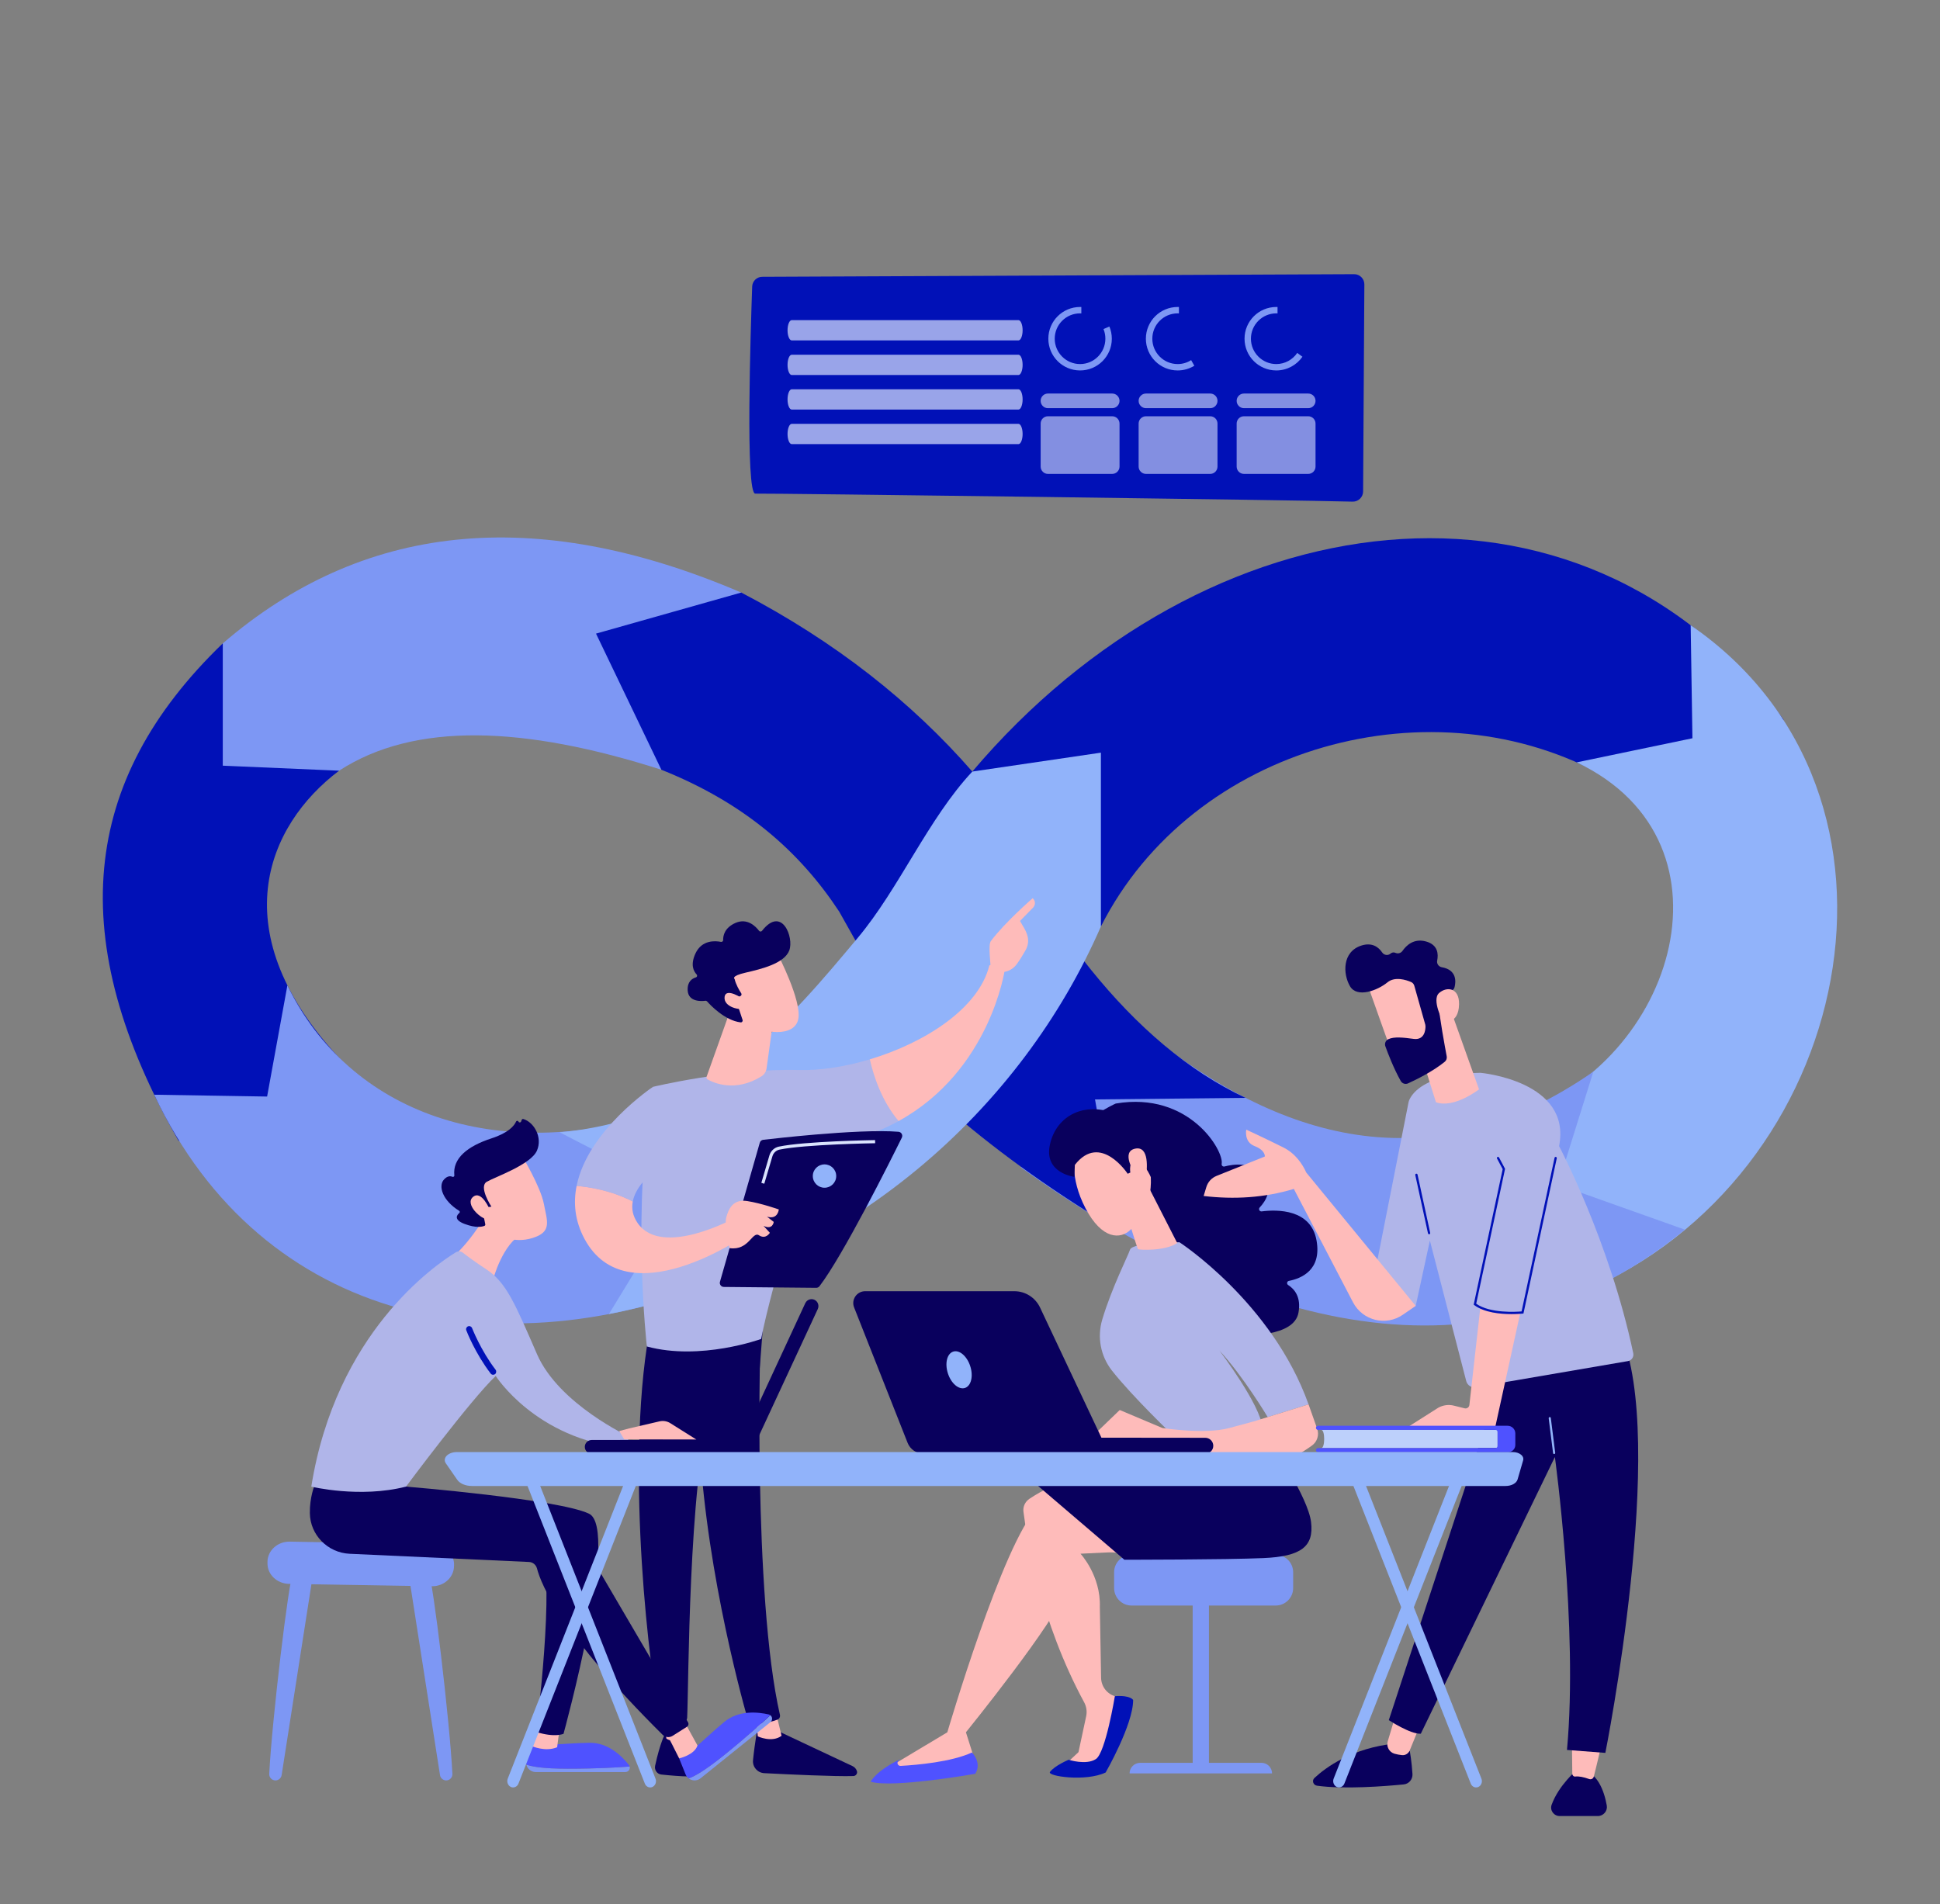 <svg xmlns="http://www.w3.org/2000/svg" width="710" height="697" viewBox="0 0 710 697" fill="none"><rect x="0" y="0" width="710" height="697" fill="#808080" stroke="none"/><g clip-path="url(#clip0_137_6301)"><g clip-path="url(#clip1_137_6301)"><path d="M81.534 235.499L124.103 282.1C97.457 302.216 80.755 341.645 125.363 388.544L65.382 417.618C23.363 344.005 29.297 285.857 81.534 235.499Z" fill="#0111B7"></path><path d="M56.447 400.71L97.756 401.375L105.179 360.685C127.861 407.286 181.496 426.76 242.852 406.873L273.827 464.472C185.276 504.841 95.648 484.129 56.447 400.71Z" fill="#7D97F4"></path><path d="M402.907 339.125C436.403 272.935 524.794 248.512 588.349 284.758L652.775 263.45C577.535 163.054 440.802 182.116 355.848 282.421L402.907 339.125Z" fill="#0111B7"></path><path d="M551.531 409.21L578.887 473.063C678.619 431.503 708.793 290.829 618.752 228.854L619.394 270.232L577.031 279.053C639.441 308.654 611.627 392.577 551.531 409.21Z" fill="#91B3FA"></path><path d="M373.514 427.264C467.999 495.218 550.685 504.085 616.6 450.084L570.205 433.588L583.127 392.279C525.254 432.419 471.481 419.36 419.886 378.235L373.514 427.264Z" fill="#7D97F4"></path><path d="M81.533 235.499V280.267L124.102 282.1C151.733 264.183 191.712 265.65 242.048 281.756L271.283 216.895C194.805 184.155 132.098 191.968 81.533 235.499Z" fill="#7D97F4"></path><path d="M242.048 281.756L218.129 231.925L271.283 216.895C305.832 234.926 333.646 256.989 355.847 282.421C380.316 336.262 413.858 382.221 455.831 401.856L400.753 402.429L409.23 450.473C387.648 437.551 366.822 423.049 348.493 407.217L307.138 333.696C292.727 311.793 272.588 293.945 242.048 281.756Z" fill="#0111B7"></path><path d="M355.848 282.421C339.673 299.718 329.088 325.218 313.875 343.341C289.635 372.255 259.392 409.6 204.818 414.457L249.38 437.506L222.849 480.991C311.836 463.303 374.108 405.247 402.907 339.125V275.501L355.848 282.421Z" fill="#91B3FA"></path><path d="M278.968 101.322L495.57 100.36C497.655 100.337 499.327 102.032 499.327 104.094L498.869 179.907C498.846 181.992 497.128 183.664 495.043 183.619C475.935 183.046 280.16 180.526 276.425 180.686C272.737 180.846 274.73 120.957 275.28 104.896C275.349 102.903 276.975 101.322 278.968 101.322Z" fill="#0111B7"></path><path opacity="0.7" d="M288.225 120.888C288.225 122.95 288.912 124.6 289.76 124.6H372.743C373.568 124.6 374.256 122.95 374.256 120.888C374.256 118.849 373.568 117.177 372.743 117.177H289.76C288.912 117.177 288.225 118.849 288.225 120.888Z" fill="url(#paint0_linear_137_6301)"></path><path opacity="0.7" d="M288.225 133.558C288.225 135.597 288.912 137.269 289.76 137.269H372.743C373.568 137.269 374.256 135.597 374.256 133.558C374.256 131.496 373.568 129.846 372.743 129.846H289.76C288.912 129.846 288.225 131.496 288.225 133.558Z" fill="url(#paint1_linear_137_6301)"></path><path opacity="0.7" d="M288.225 146.205C288.225 148.244 288.912 149.916 289.76 149.916H372.743C373.568 149.916 374.256 148.244 374.256 146.205C374.256 144.143 373.568 142.493 372.743 142.493H289.76C288.912 142.493 288.225 144.143 288.225 146.205Z" fill="url(#paint2_linear_137_6301)"></path><path opacity="0.7" d="M288.225 158.852C288.225 160.914 288.912 162.563 289.76 162.563H372.743C373.568 162.563 374.256 160.914 374.256 158.852C374.256 156.813 373.568 155.14 372.743 155.14H289.76C288.912 155.14 288.225 156.813 288.225 158.852Z" fill="url(#paint3_linear_137_6301)"></path><path d="M403.857 120.453C404.315 121.553 404.544 122.744 404.544 123.981C404.544 129.09 400.397 133.26 395.288 133.26C390.156 133.26 386.009 129.09 386.009 123.981C386.009 118.849 390.156 114.702 395.288 114.702C395.441 114.702 395.593 114.71 395.746 114.725V112.365C395.593 112.365 395.441 112.365 395.288 112.365C388.873 112.365 383.672 117.566 383.672 123.981C383.672 130.396 388.873 135.597 395.288 135.597C401.703 135.597 406.904 130.396 406.904 123.981C406.904 122.4 406.583 120.888 406.01 119.513L403.857 120.453Z" fill="#7D97F4"></path><path d="M435.932 131.817C434.511 132.733 432.816 133.26 431.006 133.26C425.874 133.26 421.727 129.09 421.727 123.981C421.727 118.849 425.874 114.702 431.006 114.702C431.159 114.702 431.311 114.71 431.464 114.725V112.365C431.311 112.365 431.159 112.365 431.006 112.365C424.568 112.365 419.367 117.566 419.367 123.981C419.367 130.396 424.568 135.597 431.006 135.597C433.228 135.597 435.336 134.956 437.1 133.879L435.932 131.817Z" fill="#7D97F4"></path><path d="M474.766 129.182C473.093 131.633 470.275 133.26 467.091 133.26C461.981 133.26 457.812 129.09 457.812 123.981C457.812 118.849 461.981 114.702 467.091 114.702C467.243 114.702 467.396 114.71 467.549 114.725V112.365C467.396 112.365 467.243 112.365 467.091 112.365C460.675 112.365 455.475 117.566 455.475 123.981C455.475 130.396 460.675 135.597 467.091 135.597C471.054 135.597 474.56 133.604 476.667 130.58L474.766 129.182Z" fill="#7D97F4"></path><g opacity="0.6"><path d="M407.043 144.051H383.513C382.047 144.051 380.855 145.242 380.855 146.732C380.855 148.198 382.047 149.412 383.513 149.412H407.043C408.509 149.412 409.723 148.198 409.723 146.732C409.723 145.242 408.509 144.051 407.043 144.051Z" fill="url(#paint4_linear_137_6301)"></path><path d="M442.923 144.051H419.394C417.927 144.051 416.713 145.242 416.713 146.732C416.713 148.198 417.927 149.412 419.394 149.412H442.923C444.389 149.412 445.581 148.198 445.581 146.732C445.581 145.242 444.389 144.051 442.923 144.051Z" fill="url(#paint5_linear_137_6301)"></path><path d="M455.27 149.412H478.777C480.266 149.412 481.458 148.198 481.458 146.732C481.458 145.242 480.266 144.051 478.777 144.051H455.27C453.781 144.051 452.59 145.242 452.59 146.732C452.59 148.198 453.781 149.412 455.27 149.412Z" fill="url(#paint6_linear_137_6301)"></path><path d="M407.043 152.368H383.513C382.047 152.368 380.855 153.559 380.855 155.048V170.788C380.855 172.254 382.047 173.469 383.513 173.469H407.043C408.509 173.469 409.723 172.254 409.723 170.788V155.048C409.723 153.559 408.509 152.368 407.043 152.368Z" fill="url(#paint7_linear_137_6301)"></path><path d="M442.923 152.368H419.394C417.927 152.368 416.713 153.559 416.713 155.048V170.788C416.713 172.254 417.927 173.469 419.394 173.469H442.923C444.389 173.469 445.581 172.254 445.581 170.788V155.048C445.581 153.559 444.389 152.368 442.923 152.368Z" fill="url(#paint8_linear_137_6301)"></path><path d="M478.777 152.368H455.27C453.781 152.368 452.59 153.559 452.59 155.048V170.788C452.59 172.254 453.781 173.469 455.27 173.469H478.777C480.266 173.469 481.458 172.254 481.458 170.788V155.048C481.458 153.559 480.266 152.368 478.777 152.368Z" fill="url(#paint9_linear_137_6301)"></path></g><path d="M277.376 631.722C277.376 631.722 276.208 638.046 275.589 644.323C275.36 646.775 277.216 648.905 279.691 649.043C288.03 649.478 305.901 650.326 312.339 650.097C313.301 650.051 313.943 649.066 313.576 648.172C313.301 647.416 312.728 646.798 311.995 646.454L282.577 632.616L277.376 631.722Z" fill="url(#paint10_linear_137_6301)"></path><path d="M276.508 627.988L277.333 635.572C277.333 635.572 282.488 638.023 286.039 635.365L283.977 626.888L276.508 627.988Z" fill="url(#paint11_linear_137_6301)"></path><path d="M278.545 485.412C278.133 487.383 275.498 584.228 285.442 627.713C285.602 628.423 285.235 629.156 284.571 629.431C282.967 630.05 279.851 630.966 276.117 631.058C274.971 631.081 273.94 630.325 273.62 629.225C270.756 619.121 257.055 568.534 255.657 520.306C254.099 466.442 255.68 518.473 255.68 518.473L257.215 485.206L278.545 485.412Z" fill="url(#paint12_linear_137_6301)"></path><path d="M243.377 634.701C243.377 634.701 241.567 637.886 239.757 646.363C239.436 647.898 240.49 649.387 242.048 649.547C244.797 649.845 249.059 650.235 252.45 650.258C254.03 650.258 255.268 648.906 255.084 647.348C254.741 644.232 253.618 639.123 250.021 635.113L243.377 634.701Z" fill="url(#paint13_linear_137_6301)"></path><path d="M241.91 624.941L243.903 636.419C243.903 636.419 245.965 637.977 250.089 636.9L249.196 624.551L241.91 624.941Z" fill="url(#paint14_linear_137_6301)"></path><path d="M237.536 487.978C228.577 539.001 238.154 614.31 241.499 629.065C241.705 629.958 242.416 630.645 243.332 630.806C244.89 631.081 247.433 631.31 249.953 630.623C250.824 630.371 251.443 629.592 251.488 628.698C252.061 616.807 251.924 543.744 260.103 514.945C260.515 513.478 261.409 512.218 262.646 511.348L278.065 500.602L279.417 483.03L237.536 487.978Z" fill="url(#paint15_linear_137_6301)"></path><path d="M292.407 391.661C267.045 391.019 238.979 397.824 238.979 397.824C230.983 441.882 236.734 492.859 236.734 492.859C256.345 498.197 278.569 490.109 278.569 490.109C282.029 471.689 297.746 419.91 297.746 419.91C310.163 418.489 320.405 415.007 328.859 410.356C322.512 402.864 319.58 393.379 318.32 387.766C309.316 390.469 300.243 391.867 292.407 391.661Z" fill="#B0B5E9"></path><path d="M367.717 355.003C365.265 351.978 362.08 353.376 362.08 353.376C358.208 369.116 338.505 381.717 318.32 387.765C319.58 393.379 322.513 402.864 328.859 410.356C362.424 391.912 367.717 355.003 367.717 355.003Z" fill="url(#paint16_linear_137_6301)"></path><path d="M367.097 355.782C367.349 356.606 364.325 357.844 362.584 354.43C362.538 352.803 361.622 345.838 362.607 344.509C367.831 337.522 377.957 328.77 377.957 328.77C379.63 330.465 378.209 332.092 378.209 332.092L373.306 337.109C374.291 338.965 375.529 340.523 376.079 342.745C376.514 344.441 376.216 346.228 375.368 347.763C374.498 349.298 373.306 351.268 372.184 352.826C370.076 355.782 367.097 355.782 367.097 355.782Z" fill="url(#paint17_linear_137_6301)"></path><path d="M371.153 340.385L366.686 344.097L365.242 347.808L369.16 352.253C369.16 352.253 370.558 344.83 371.566 343.226C372.574 341.645 372.07 340.843 371.153 340.385Z" fill="url(#paint18_linear_137_6301)"></path><path d="M248.464 422.499L238.979 397.823C238.979 397.823 215.106 413.701 211.027 434.092C215.495 434.458 223.628 435.695 231.579 439.797C233.411 430.174 248.464 422.499 248.464 422.499Z" fill="#B0B5E9"></path><path d="M268.969 445.799C268.969 445.799 242.209 460.6 233.342 447.655C231.509 444.974 231.097 442.317 231.578 439.796C223.628 435.695 215.495 434.458 211.027 434.092C209.79 440.232 210.34 446.784 213.891 453.429C229.356 482.365 272.429 452.398 272.429 452.398L268.969 445.799Z" fill="url(#paint19_linear_137_6301)"></path><path d="M266.907 370.834L258.613 394.089C258.475 394.479 258.613 394.914 258.979 395.12C261.179 396.357 269.06 399.954 278.683 393.975C279.668 393.356 280.355 392.325 280.539 391.157L283.334 370.972L266.907 370.834Z" fill="url(#paint20_linear_137_6301)"></path><path d="M284.685 349.367C284.685 349.367 293.391 366.138 292.177 372.873C290.986 379.609 279.988 379.014 270.457 373.446L263.928 355.369L284.685 349.367Z" fill="url(#paint21_linear_137_6301)"></path><path d="M270.963 364.602C271.352 364.442 271.513 363.961 271.284 363.594C270.573 362.518 269.267 360.272 268.855 358.348C268.855 358.348 267.274 357.294 272.933 356.011C278.592 354.705 287.046 352.689 288.856 347.9C290.643 343.226 286.199 331.381 278.89 340.706C278.592 341.073 278.065 341.073 277.79 340.706C276.622 339.148 273.529 335.918 269.176 337.819C265.121 339.607 264.616 342.562 264.662 344.074C264.685 344.51 264.273 344.853 263.86 344.762C261.798 344.349 256.895 343.96 254.536 348.977C252.611 353.124 253.825 355.484 254.925 356.652C255.292 357.019 255.131 357.638 254.627 357.775C253.276 358.187 251.534 359.31 251.672 362.472C251.878 366.825 256.758 366.504 258.133 366.321C258.362 366.275 258.591 366.367 258.751 366.527C259.92 367.856 265.235 373.515 271.032 374.225C271.536 374.294 271.925 373.813 271.765 373.332L269.336 366C269.222 365.656 269.382 365.29 269.703 365.152L270.963 364.602Z" fill="url(#paint22_linear_137_6301)"></path><path d="M271.969 365.656C271.969 365.656 265.691 361.258 265.187 364.9C264.706 368.543 270.823 370.239 273.893 368.91L271.969 365.656Z" fill="url(#paint23_linear_137_6301)"></path><path d="M263.493 469.168L278.065 418.283C278.225 417.687 278.729 417.275 279.325 417.206C281.96 416.908 289.612 416.038 298.455 415.282C309.086 414.388 321.458 413.655 328.836 414.274C329.889 414.365 330.508 415.488 330.05 416.427C325.857 424.927 308.582 459.477 299.922 470.795C299.647 471.162 299.189 471.391 298.73 471.391L264.914 471.07C263.929 471.07 263.218 470.108 263.493 469.168Z" fill="url(#paint24_linear_137_6301)"></path><path d="M267.022 456.865C267.022 456.865 264.983 448.525 265.808 445.57C266.633 442.614 268.213 438.788 273.506 439.636C278.798 440.484 285.03 442.706 285.03 442.706C285.03 442.706 284.709 446.578 280.7 445.341L283.174 447.265C283.174 447.265 282.831 450.358 279.44 448.709L281.754 451.252C281.754 451.252 280.288 453.795 277.79 452.168C275.293 450.542 274.102 457.873 267.022 456.865Z" fill="url(#paint25_linear_137_6301)"></path><path d="M297.471 430.472C297.471 432.855 299.395 434.756 301.755 434.756C304.115 434.756 306.039 432.855 306.039 430.472C306.039 428.112 304.115 426.21 301.755 426.21C299.395 426.21 297.471 428.112 297.471 430.472Z" fill="#91B3FA"></path><path d="M279.714 433.29L278.637 432.969L281.592 422.911C282.073 421.284 283.402 420.047 285.052 419.704C294.445 417.733 319.212 417.344 320.266 417.321L320.289 418.466C320.037 418.466 294.583 418.879 285.281 420.803C284.044 421.078 283.059 421.995 282.692 423.232L279.714 433.29Z" fill="url(#paint26_linear_137_6301)"></path><path d="M107.241 575.751C105.683 578.042 99.497 630.096 98.534 649.318C98.466 650.601 99.52 651.701 100.803 651.701C101.925 651.701 102.888 650.876 103.071 649.776L114.366 577.4L107.241 575.751Z" fill="#7D97F4"></path><path d="M156.866 575.751C158.424 578.042 164.61 630.096 165.572 649.318C165.64 650.601 164.587 651.701 163.304 651.701C162.181 651.701 161.219 650.876 161.035 649.776L149.74 577.4L156.866 575.751Z" fill="#7D97F4"></path><path d="M97.893 571.673V572.245C97.847 576.324 101.376 579.669 105.774 579.76L157.966 580.631C162.319 580.722 165.939 577.584 166.145 573.551L166.168 573.047C166.397 568.855 162.823 565.303 158.309 565.235L106.072 564.295C101.605 564.227 97.939 567.526 97.893 571.673Z" fill="#7D97F4"></path><path d="M207.865 647.416C198.586 647.416 194.462 646.615 192.629 645.904C192.995 647.416 194.347 648.631 196.066 648.631H228.897C229.997 648.631 230.707 647.577 230.432 646.615C226.698 646.912 218.748 647.416 207.865 647.416Z" fill="#7D97F4"></path><path d="M230.433 646.615C230.387 646.408 230.295 646.225 230.158 646.042C227.66 642.857 222.643 637.84 215.815 637.931C205.803 638.092 202.298 639.169 194.531 638L192.698 644.094C192.515 644.713 192.492 645.332 192.629 645.904C194.462 646.615 198.586 647.417 207.865 647.417C218.748 647.417 226.698 646.913 230.433 646.615Z" fill="url(#paint27_linear_137_6301)"></path><path d="M196.777 631.448L194.531 639.1C194.531 639.1 199.526 641.391 203.902 639.558L204.773 632.914L196.777 631.448Z" fill="url(#paint28_linear_137_6301)"></path><path d="M264.823 642.605C257.583 648.402 253.894 650.372 252.016 650.945C253.23 651.907 255.04 651.999 256.392 650.922L281.983 630.348C282.831 629.661 282.716 628.4 281.915 627.828C279.188 630.394 273.3 635.778 264.823 642.605Z" fill="#7D97F4"></path><path d="M281.913 627.828C281.753 627.713 281.569 627.621 281.363 627.553C277.423 626.659 270.366 625.903 265.119 630.256C257.398 636.648 255.359 639.673 248.555 643.636L250.915 649.501C251.167 650.097 251.533 650.578 252.014 650.945C253.893 650.372 257.582 648.402 264.822 642.605C273.299 635.778 279.187 630.394 281.913 627.828Z" fill="url(#paint29_linear_137_6301)"></path><path d="M148.594 544.156C148.594 544.156 204.153 548.693 215.54 554.054C226.95 559.415 206.238 634.632 206.238 634.632C206.238 634.632 203.145 636.121 196.249 633.968C196.249 633.968 203.328 578.477 198.059 566.449L137.895 556.597L148.594 544.156Z" fill="url(#paint30_linear_137_6301)"></path><path d="M243.033 633.074C243.56 633.555 248.555 643.636 248.555 643.636C248.555 643.636 254.122 642.422 255.268 638.916L250.25 629.798L243.033 633.074Z" fill="url(#paint31_linear_137_6301)"></path><path d="M115.12 543.698C115.12 543.698 113.31 548.051 113.402 553.848C113.493 561.844 119.931 568.351 127.927 568.74L193.613 571.741C194.988 571.81 196.157 572.749 196.523 574.101C198.058 580.081 205.596 598.41 242.483 634.976C243.468 635.961 244.98 636.121 246.148 635.388L251.395 632.066C251.945 631.722 252.128 630.989 251.807 630.439L213.569 565.143C211.553 561.821 208.322 559.415 204.565 558.476L148.593 544.156L115.12 543.698Z" fill="url(#paint32_linear_137_6301)"></path><path d="M179.844 441.675C179.844 441.675 172.81 454.116 165.639 460.142L180.462 468.412C180.462 468.412 183.807 455.262 191.437 451.39L179.844 441.675Z" fill="url(#paint33_linear_137_6301)"></path><path d="M113.93 544.156C113.93 544.156 131.663 548.487 148.594 544.156C148.594 544.156 172.261 512.333 181.426 503.65C181.426 503.65 196.043 526.721 228.577 529.997L230.387 525.942C230.387 525.942 204.497 514.005 196.524 495.654C188.551 477.302 185.343 469.489 178.104 464.701C173.567 461.722 170.864 459.683 169.466 458.584C168.71 457.965 167.656 457.896 166.808 458.4C159.133 463.097 122.911 487.91 113.93 544.156Z" fill="#B0B5E9"></path><path d="M180.464 503.215C180.12 503.215 179.799 503.054 179.57 502.756C173.934 495.402 170.772 487.291 170.658 486.948C170.428 486.352 170.726 485.71 171.299 485.481C171.895 485.252 172.536 485.55 172.765 486.123C172.811 486.214 175.927 494.279 181.38 501.382C181.747 501.886 181.655 502.596 181.174 502.985C180.968 503.123 180.716 503.215 180.464 503.215Z" fill="#0111B7"></path><path d="M226.629 523.811L230.272 522.849L241.407 520.26C242.735 519.962 244.133 520.191 245.301 520.924L254.855 526.927L228.462 526.881L226.629 523.811Z" fill="url(#paint34_linear_137_6301)"></path><path d="M191.026 423.025C191.026 423.025 197.853 434.389 199.044 440.667C200.236 446.967 202.137 450.885 194.989 453.13C187.841 455.376 181.197 452.535 177.027 446.67C177.027 446.67 170.52 437.643 171.162 433.519C171.803 429.372 191.026 423.025 191.026 423.025Z" fill="url(#paint35_linear_137_6301)"></path><path d="M178.928 441.813L179.845 441.675C179.845 441.675 175.011 434.367 178.172 432.557C181.357 430.747 194.256 426.279 196.501 421.193C198.655 416.29 195.424 410.768 191.529 409.6C191.277 409.531 191.025 409.668 190.934 409.92L190.705 410.539C190.544 410.951 189.949 410.974 189.765 410.562C189.605 410.172 189.055 410.15 188.872 410.539C188.184 412.074 186.099 414.663 179.891 416.679C171.093 419.543 165.594 423.988 166.281 430.243C166.327 430.632 165.915 430.907 165.548 430.747C164.838 430.426 163.738 430.38 162.478 431.755C160.279 434.183 161.997 439.453 168.023 443.187C168.321 443.371 168.366 443.76 168.114 443.989C167.198 444.745 165.938 446.464 170.016 447.999C174.186 449.579 176.454 449.052 177.302 448.709C177.508 448.617 177.645 448.388 177.599 448.136L176.523 442.66C176.477 442.385 176.66 442.11 176.958 442.065L178.928 441.813Z" fill="url(#paint36_linear_137_6301)"></path><path d="M179.318 442.935C179.318 442.935 176.294 435.489 173.132 438.101C169.948 440.713 176.042 446.51 178.86 446.418L179.318 442.935Z" fill="url(#paint37_linear_137_6301)"></path><path d="M216.433 532.105C216.464 532.12 216.502 532.128 216.548 532.128L272.932 532.059C274.329 532.059 275.475 530.937 275.475 529.539C275.452 528.142 274.329 526.996 272.932 527.019L216.548 527.088C215.15 527.088 214.027 528.21 214.027 529.608C214.027 530.96 215.081 532.059 216.433 532.105Z" fill="url(#paint38_linear_137_6301)"></path><path d="M294.79 476.889C294.759 476.935 294.736 476.973 294.721 477.004L271.008 528.164C270.412 529.424 270.962 530.937 272.222 531.509C273.483 532.105 274.995 531.555 275.567 530.272L299.303 479.135C299.876 477.852 299.326 476.362 298.066 475.767C296.852 475.217 295.408 475.698 294.79 476.889Z" fill="url(#paint39_linear_137_6301)"></path><path d="M442.451 647.898H436.494V583.518H442.451V647.898Z" fill="#7D97F4"></path><path d="M465.546 649.135H413.4C413.4 647.004 415.142 645.263 417.272 645.263H461.674C463.805 645.263 465.546 647.004 465.546 649.135Z" fill="#7D97F4"></path><path d="M473.268 581.295C473.268 584.823 470.404 587.687 466.876 587.687H414.134C410.606 587.687 407.742 584.823 407.742 581.295V575.499C407.742 571.993 410.606 569.106 414.134 569.106H466.876C470.404 569.106 473.268 571.993 473.268 575.499V581.295Z" fill="#7D97F4"></path><path d="M395.53 540.605C395.53 540.605 386.686 541.98 376.743 548.624C375.185 549.678 374.314 551.488 374.567 553.366C375.758 562.806 380.638 593.323 396.79 623.131C397.638 624.711 397.89 626.544 397.5 628.286L394.705 641.345L389.504 646.225H402.907L411.82 622.077L408.017 620.862C405.038 619.946 403.022 617.22 402.976 614.127L402.518 588.214C402.907 576.69 395.438 568.717 395.438 568.717L416.837 567.686L395.53 540.605Z" fill="url(#paint40_linear_137_6301)"></path><path d="M384.28 648.585C383.043 650.166 397.408 652.274 404.648 648.791C404.648 648.791 414.706 631.287 414.706 622.283C414.706 622.283 413.904 620.45 408.016 620.863C408.016 620.863 404.625 641.574 401.074 643.888C397.5 646.225 391.108 644.14 391.108 644.14C391.108 644.14 386.067 646.225 384.28 648.585Z" fill="#0111B7"></path><path d="M414.133 569.106C414.019 568.9 391.108 566.357 391.108 566.357C391.108 566.357 391.841 573.322 389.504 582.922C387.167 592.499 353.511 634.082 353.511 634.082L357.039 645.263C346.133 649.066 335.388 649.662 324.826 647.187L346.706 634.082C346.706 634.082 367.166 564.318 379.698 551.877L402.678 543.927L414.133 569.106Z" fill="url(#paint41_linear_137_6301)"></path><path d="M465.546 528.531C465.546 528.531 478.743 548.166 479.82 557.124C480.92 566.082 476.2 569.725 462.362 570.321C448.501 570.917 411.499 570.917 411.499 570.917L379.928 543.927C379.928 543.927 402.93 535.725 408.933 533.411C414.913 531.074 465.546 528.531 465.546 528.531Z" fill="url(#paint42_linear_137_6301)"></path><path d="M355.711 641.482C355.711 641.482 359.492 645.171 356.926 649.272C356.926 649.272 326.843 654.61 318.664 652.182C318.664 652.182 320.359 648.31 329.57 643.888L328.882 644.415C328.035 645.079 328.539 646.454 329.616 646.385C335.664 646.042 348.219 644.942 355.711 641.482Z" fill="url(#paint43_linear_137_6301)"></path><path d="M408.338 403.941C435.327 399.359 448.043 421.376 447.103 426.004C446.989 426.623 447.561 427.15 448.18 426.966C451.273 426.142 458.123 425.088 462.362 430.403C466.096 435.1 463.301 439.545 461.033 441.973C460.483 442.546 460.941 443.508 461.743 443.417C467.425 442.683 479.82 442.523 481.836 454.116C483.738 464.93 476.2 467.977 471.733 468.848C470.977 468.985 470.793 469.97 471.458 470.383C473.68 471.803 476.269 474.713 475.215 480.487C473.588 489.514 455.878 488.78 453.816 488.666C453.679 488.651 453.549 488.612 453.427 488.551L425.063 472.376C424.857 472.239 424.696 472.032 424.65 471.78L418.923 438.72C418.877 438.445 418.968 438.17 419.152 437.964L400.663 411.868C393.95 410.883 408.017 404.01 408.338 403.941Z" fill="url(#paint44_linear_137_6301)"></path><path d="M429.828 525.919C429.828 525.919 414.455 511.279 406.871 501.588C402.793 496.341 401.487 489.445 403.388 483.053C406.848 471.414 412.988 459.363 413.538 457.484C414.409 454.597 431.661 454.712 431.661 454.712C431.661 454.712 465.592 476.752 478.903 514.051L463.942 518.702C463.942 518.702 455.076 503.833 446.324 494.394C446.324 494.394 461.468 514.395 462.018 522.597L429.828 525.919Z" fill="#B0B5E9"></path><path d="M411.453 441.4C411.636 441.996 416.15 456.911 416.494 457.232C416.837 457.53 426.368 458.057 430.836 454.987L419.724 433.244L411.453 441.4Z" fill="url(#paint45_linear_137_6301)"></path><path d="M393.422 422.224C393.422 422.224 391.245 430.769 397.271 442.271C403.274 453.772 410.101 453.749 413.813 450.083C417.547 446.395 422.13 440.14 421.053 429.028C419.953 417.916 396.561 411.364 393.422 422.224Z" fill="url(#paint46_linear_137_6301)"></path><path d="M412.713 429.647C412.713 429.647 402.724 414.388 393.377 426.394L393.193 430.77C393.193 430.77 382.242 429.464 384.166 419.406C386.068 409.348 395.553 403.07 407.765 407.423C419.953 411.776 426.964 416.244 427.743 424.996C428.522 433.725 421.58 431.823 421.58 431.823C421.58 431.823 419.312 425.66 416.081 425.019C412.851 424.377 413.676 429.189 413.676 429.189L412.713 429.647Z" fill="url(#paint47_linear_137_6301)"></path><path d="M415.279 429.441C415.279 429.441 410.102 421.628 415.394 420.46C420.709 419.291 419.885 428.066 419.312 431.319L415.279 429.441Z" fill="url(#paint48_linear_137_6301)"></path><path d="M398.484 527.019L409.802 516.113L425.428 522.712C425.428 522.712 440.984 525.14 449.874 522.712C458.786 520.306 458.786 520.306 458.786 520.306L478.902 514.051L482.064 522.987C482.866 525.255 482.064 527.775 480.116 529.15C478.375 530.387 476.336 531.762 475.03 532.311C472.372 533.48 409.711 531.51 409.711 531.51L398.484 527.019Z" fill="url(#paint49_linear_137_6301)"></path><path d="M441.261 532.151C441.2 532.151 441.146 532.151 441.1 532.151L375.552 532.082C373.948 532.082 372.619 530.753 372.619 529.15C372.619 527.523 373.948 526.171 375.575 526.217L441.1 526.286C442.727 526.286 444.033 527.592 444.033 529.218C444.033 530.776 442.796 532.059 441.261 532.151Z" fill="url(#paint50_linear_137_6301)"></path><path d="M316.647 472.628H371.221C375.253 472.628 378.919 474.965 380.637 478.608L405.862 532.105H338.023C335.434 532.105 333.097 530.524 332.158 528.119L312.592 478.585C311.446 475.744 313.554 472.628 316.647 472.628Z" fill="url(#paint51_linear_137_6301)"></path><path d="M355.092 500.075C356.283 503.741 355.412 507.315 353.144 508.049C350.876 508.759 348.081 506.376 346.912 502.71C345.721 499.022 346.592 495.47 348.86 494.737C351.128 494.004 353.9 496.387 355.092 500.075Z" fill="#91B3FA"></path><path d="M515.973 641.024C515.973 641.024 516.66 644.85 516.935 649.364C517.05 651.311 515.629 652.984 513.705 653.167C506.992 653.831 491.71 655.023 481.973 653.625C480.598 653.419 480.048 651.746 481.056 650.807C485.089 647.05 494.803 639.764 510.772 638.183L515.973 641.024Z" fill="url(#paint52_linear_137_6301)"></path><path d="M519.319 632.41L515.928 640.727C515.447 641.872 514.301 642.583 513.087 642.445C512.239 642.353 511.254 642.193 510.315 641.918C508.39 641.322 507.313 639.306 507.886 637.382L510.452 628.813L519.319 632.41Z" fill="url(#paint53_linear_137_6301)"></path><path d="M577.305 647.646C577.305 647.646 570.5 653.327 567.865 660.613C567.132 662.629 568.667 664.737 570.798 664.737H584.774C586.836 664.737 588.393 662.881 588.05 660.888C587.156 655.848 584.59 647.668 577.305 647.646Z" fill="url(#paint54_linear_137_6301)"></path><path d="M585.714 640.245C585.714 640.245 584.339 646.317 583.286 650.326C583.102 651.059 582.323 651.449 581.613 651.197C579.505 650.441 577.764 650.12 576.527 650.28C575.954 650.372 575.45 649.891 575.427 649.295L575.312 639.214L585.714 640.245Z" fill="url(#paint55_linear_137_6301)"></path><path d="M549.584 503.604L508.275 629.637C508.275 629.637 516.203 634.838 519.983 634.609L569.058 533.319C569.058 533.319 577.627 595.729 573.48 640.543L587.525 641.62C587.525 641.62 610.39 527.11 593.069 487.887L549.584 503.604Z" fill="url(#paint56_linear_137_6301)"></path><path d="M568.783 532.243C568.798 532.243 568.813 532.235 568.829 532.22C569.058 532.197 569.218 531.991 569.172 531.784L567.569 519.046C567.546 518.84 567.362 518.679 567.133 518.702C566.904 518.748 566.767 518.931 566.79 519.16L568.393 531.876C568.416 532.082 568.577 532.243 568.783 532.243Z" fill="#91B3FA"></path><path d="M541.84 392.691C541.84 392.691 575.313 395.67 570.593 419.52C570.593 419.52 589.082 454.345 597.743 495.356C598.018 496.684 597.124 497.99 595.772 498.219L540.03 507.773C538.495 508.025 537.028 507.063 536.616 505.551L523.305 454.093L518.127 478.012L501.631 473.728L515.515 403.391C515.515 403.391 517.439 393.126 541.84 392.691Z" fill="#B0B5E9"></path><path d="M523.029 451.779C523.06 451.779 523.09 451.779 523.121 451.779C523.327 451.733 523.487 451.504 523.419 451.275L518.791 429.945C518.745 429.715 518.516 429.578 518.287 429.624C518.057 429.67 517.92 429.899 517.966 430.128L522.617 451.458C522.663 451.641 522.823 451.779 523.029 451.779Z" fill="#0111B7"></path><path d="M526.399 515.266C528.14 514.303 530.202 514.028 532.149 514.532L536.021 515.495C536.846 515.701 537.671 515.128 537.763 514.28L541.772 478.562C546.79 480.945 554.029 480.647 556.412 480.487L547.179 522.597H514.852L526.399 515.266Z" fill="url(#paint57_linear_137_6301)"></path><path d="M440.504 437.78L441.489 434.527C442.039 432.671 443.414 431.159 445.224 430.426L462.911 423.323C462.911 423.323 463.163 421.055 459.176 419.52C455.167 417.985 456.106 413.495 456.106 413.495C456.106 413.495 461.582 415.992 469.578 419.956C474.137 422.201 476.726 426.187 478.078 429.212L518.127 478.012L513.407 481.243C507.244 485.504 498.744 483.419 495.216 476.775L473.519 435.191C462.636 438.468 451.616 439.086 440.504 437.78Z" fill="url(#paint58_linear_137_6301)"></path><path d="M531.003 369.918L541.29 398.74C541.29 398.74 532.172 405.865 525.528 403.459L520.35 386.941C520.35 386.941 524.313 366.756 531.003 369.918Z" fill="url(#paint59_linear_137_6301)"></path><path d="M500.277 359.585C500.277 360.02 510.198 387.651 510.198 387.651L525.846 381.648L520.347 354.063C520.347 354.063 500.277 352.139 500.277 359.585Z" fill="url(#paint60_linear_137_6301)"></path><path d="M517.599 360.799L521.631 375.073C521.677 375.256 521.7 375.447 521.7 375.646C521.723 376.814 521.425 380.824 517.347 380.274C513.635 379.77 510.244 379.38 508.09 380.388C507.105 380.846 506.647 381.969 507.014 382.977C507.907 385.474 510.061 391.111 512.65 395.693C513.177 396.632 514.345 396.999 515.307 396.563C518.263 395.212 524.38 392.21 528.733 388.659C529.329 388.178 529.604 387.422 529.467 386.666C528.779 383 526.74 371.888 526.648 368.704C526.557 365.702 529.925 363.434 531.391 362.563C531.895 362.288 532.239 361.83 532.353 361.28C532.834 359.356 533.224 355.003 527.657 354.041C526.488 353.834 525.732 352.712 525.984 351.566C526.442 349.252 526.305 345.861 521.929 344.624C517.484 343.364 514.689 346.022 513.268 348.084C512.673 348.908 511.596 349.183 510.679 348.771C510.152 348.542 509.534 348.519 508.847 349.092C507.93 349.871 506.533 349.642 505.845 348.634C504.562 346.732 502.202 344.83 498.216 346.113C491.136 348.404 491.48 356.561 494.069 361.005C496.681 365.427 504.196 362.518 507.77 359.585C510.473 357.34 514.597 358.669 516.407 359.448C517.003 359.7 517.415 360.181 517.599 360.799Z" fill="url(#paint61_linear_137_6301)"></path><path d="M528.071 373.927C528.071 373.927 523.879 366 526.651 363.503C529.423 361.028 534.12 361.441 533.982 367.627C533.822 375.325 528.071 373.927 528.071 373.927Z" fill="url(#paint62_linear_137_6301)"></path><path d="M553.18 481.014C555.448 481.014 557.075 480.853 557.258 480.83L557.556 480.784L569.745 423.965C569.791 423.736 569.653 423.53 569.424 423.484C569.195 423.415 568.989 423.576 568.943 423.782L556.869 480.028C555.059 480.189 545.367 480.83 540.258 477.21L550.82 427.837L548.621 423.69C548.506 423.484 548.254 423.415 548.048 423.507C547.842 423.621 547.773 423.873 547.888 424.08L549.95 427.952L539.342 477.554L539.548 477.714C543.237 480.487 549.194 481.014 553.18 481.014Z" fill="#0111B7"></path><path d="M187.773 654.267C187.498 654.267 187.223 654.221 186.948 654.084C185.871 653.58 185.367 652.205 185.826 651.036L230.365 538.039C230.823 536.848 232.083 536.321 233.16 536.825C234.237 537.329 234.741 538.681 234.282 539.872L189.743 652.869C189.4 653.74 188.598 654.267 187.773 654.267Z" fill="#91B3FA"></path><path d="M237.949 654.267C237.124 654.267 236.345 653.74 236.001 652.869L191.462 539.872C191.004 538.681 191.508 537.329 192.585 536.825C193.662 536.321 194.899 536.848 195.38 538.039L239.896 651.036C240.377 652.205 239.873 653.58 238.797 654.084C238.522 654.221 238.247 654.267 237.949 654.267Z" fill="#91B3FA"></path><path d="M490.039 654.267C489.764 654.267 489.489 654.221 489.214 654.084C488.137 653.58 487.633 652.205 488.091 651.036L532.63 538.039C533.089 536.848 534.349 536.321 535.425 536.825C536.502 537.329 537.006 538.681 536.525 539.872L492.009 652.869C491.642 653.74 490.863 654.267 490.039 654.267Z" fill="#91B3FA"></path><path d="M540.214 654.267C539.39 654.267 538.611 653.74 538.267 652.869L493.728 539.872C493.27 538.681 493.774 537.329 494.851 536.825C495.927 536.321 497.165 536.848 497.623 538.039L542.162 651.036C542.643 652.205 542.139 653.58 541.062 654.084C540.787 654.221 540.489 654.267 540.214 654.267Z" fill="#91B3FA"></path><path d="M483.576 530.043H548.094V523.399H483.576C484.974 523.399 484.974 530.043 483.576 530.043Z" fill="#BDD0FB"></path><path d="M547.314 530.043C547.75 530.043 548.093 529.699 548.093 529.287V524.155C548.093 523.742 547.75 523.399 547.314 523.399H482.384C481.949 523.399 481.605 523.055 481.605 522.643C481.605 522.23 481.949 521.887 482.384 521.887H551.782C553.317 521.887 554.577 523.147 554.577 524.682V528.92C554.577 530.387 553.386 531.555 551.942 531.555H482.384C481.949 531.555 481.605 531.211 481.605 530.799C481.605 530.387 481.949 530.043 482.384 530.043H547.314Z" fill="url(#paint63_linear_137_6301)"></path><path d="M557.44 534.534C557.647 533.801 557.372 533.022 556.639 532.449C555.905 531.853 554.829 531.51 553.683 531.51H167.174C165.661 531.51 164.264 532.036 163.462 532.861C162.66 533.709 162.546 534.763 163.187 535.656L167.357 541.682C168.319 543.057 170.404 543.927 172.695 543.927H551.025C553.156 543.927 554.989 542.942 555.401 541.545L557.44 534.534Z" fill="#91B3FA"></path></g></g><defs><linearGradient id="paint0_linear_137_6301" x1="169342" y1="6248.01" x2="201646" y2="6248.01" gradientUnits="userSpaceOnUse"><stop stop-color="#DAE3FE"></stop><stop offset="1" stop-color="#E9EFFD"></stop></linearGradient><linearGradient id="paint1_linear_137_6301" x1="169342" y1="6671.28" x2="201646" y2="6671.28" gradientUnits="userSpaceOnUse"><stop stop-color="#DAE3FE"></stop><stop offset="1" stop-color="#E9EFFD"></stop></linearGradient><linearGradient id="paint2_linear_137_6301" x1="169342" y1="7093.78" x2="201646" y2="7093.78" gradientUnits="userSpaceOnUse"><stop stop-color="#DAE3FE"></stop><stop offset="1" stop-color="#E9EFFD"></stop></linearGradient><linearGradient id="paint3_linear_137_6301" x1="169342" y1="7516.3" x2="201646" y2="7516.3" gradientUnits="userSpaceOnUse"><stop stop-color="#DAE3FE"></stop><stop offset="1" stop-color="#E9EFFD"></stop></linearGradient><linearGradient id="paint4_linear_137_6301" x1="68776.7" y1="5185.4" x2="72413.9" y2="5185.4" gradientUnits="userSpaceOnUse"><stop stop-color="#DAE3FE"></stop><stop offset="1" stop-color="#E9EFFD"></stop></linearGradient><linearGradient id="paint5_linear_137_6301" x1="73330.2" y1="5185.4" x2="76967.3" y2="5185.4" gradientUnits="userSpaceOnUse"><stop stop-color="#DAE3FE"></stop><stop offset="1" stop-color="#E9EFFD"></stop></linearGradient><linearGradient id="paint6_linear_137_6301" x1="77885.9" y1="5185.4" x2="81523" y2="5185.4" gradientUnits="userSpaceOnUse"><stop stop-color="#DAE3FE"></stop><stop offset="1" stop-color="#E9EFFD"></stop></linearGradient><linearGradient id="paint7_linear_137_6301" x1="68776.7" y1="20803.4" x2="72413.9" y2="20803.4" gradientUnits="userSpaceOnUse"><stop stop-color="#DAE3FE"></stop><stop offset="1" stop-color="#E9EFFD"></stop></linearGradient><linearGradient id="paint8_linear_137_6301" x1="73330.2" y1="20803.4" x2="76967.3" y2="20803.4" gradientUnits="userSpaceOnUse"><stop stop-color="#DAE3FE"></stop><stop offset="1" stop-color="#E9EFFD"></stop></linearGradient><linearGradient id="paint9_linear_137_6301" x1="77885.9" y1="20803.4" x2="81523" y2="20803.4" gradientUnits="userSpaceOnUse"><stop stop-color="#DAE3FE"></stop><stop offset="1" stop-color="#E9EFFD"></stop></linearGradient><linearGradient id="paint10_linear_137_6301" x1="-1.11391e+06" y1="-529309" x2="-1.1422e+06" y2="-499116" gradientUnits="userSpaceOnUse"><stop stop-color="#09005D"></stop><stop offset="1" stop-color="#1A0F91"></stop></linearGradient><linearGradient id="paint11_linear_137_6301" x1="14520.5" y1="30649.4" x2="14920.1" y2="30653.2" gradientUnits="userSpaceOnUse"><stop stop-color="#FEBBBA"></stop><stop offset="1" stop-color="#FF928E"></stop></linearGradient><linearGradient id="paint12_linear_137_6301" x1="-471915" y1="-38592.2" x2="-486183" y2="-19633.5" gradientUnits="userSpaceOnUse"><stop stop-color="#09005D"></stop><stop offset="1" stop-color="#1A0F91"></stop></linearGradient><linearGradient id="paint13_linear_137_6301" x1="-718645" y1="-282011" x2="-728350" y2="-271654" gradientUnits="userSpaceOnUse"><stop stop-color="#09005D"></stop><stop offset="1" stop-color="#1A0F91"></stop></linearGradient><linearGradient id="paint14_linear_137_6301" x1="11162.2" y1="39709.8" x2="11458.2" y2="39712.7" gradientUnits="userSpaceOnUse"><stop stop-color="#FEBBBA"></stop><stop offset="1" stop-color="#FF928E"></stop></linearGradient><linearGradient id="paint15_linear_137_6301" x1="-345046" y1="9092.72" x2="-364413" y2="34827.8" gradientUnits="userSpaceOnUse"><stop stop-color="#09005D"></stop><stop offset="1" stop-color="#1A0F91"></stop></linearGradient><linearGradient id="paint16_linear_137_6301" x1="82475.9" y1="109091" x2="93057.2" y2="109191" gradientUnits="userSpaceOnUse"><stop stop-color="#FEBBBA"></stop><stop offset="1" stop-color="#FF928E"></stop></linearGradient><linearGradient id="paint17_linear_137_6301" x1="43364" y1="-66560.5" x2="43780" y2="-69321.1" gradientUnits="userSpaceOnUse"><stop stop-color="#FEBBBA"></stop><stop offset="1" stop-color="#FF928E"></stop></linearGradient><linearGradient id="paint18_linear_137_6301" x1="61635.2" y1="-30404.8" x2="62155.4" y2="-31188.3" gradientUnits="userSpaceOnUse"><stop stop-color="#FEBBBA"></stop><stop offset="1" stop-color="#FF928E"></stop></linearGradient><linearGradient id="paint19_linear_137_6301" x1="75557.2" y1="71722.3" x2="92364" y2="71882" gradientUnits="userSpaceOnUse"><stop stop-color="#FEBBBA"></stop><stop offset="1" stop-color="#FF928E"></stop></linearGradient><linearGradient id="paint20_linear_137_6301" x1="34983.3" y1="52361.5" x2="37638.5" y2="52386.7" gradientUnits="userSpaceOnUse"><stop stop-color="#FEBBBA"></stop><stop offset="1" stop-color="#FF928E"></stop></linearGradient><linearGradient id="paint21_linear_137_6301" x1="-15277.5" y1="-76371.8" x2="-19155.9" y2="-78788.2" gradientUnits="userSpaceOnUse"><stop stop-color="#FEBBBA"></stop><stop offset="1" stop-color="#FF928E"></stop></linearGradient><linearGradient id="paint22_linear_137_6301" x1="-30539.4" y1="167066" x2="-23203.4" y2="172975" gradientUnits="userSpaceOnUse"><stop stop-color="#09005D"></stop><stop offset="1" stop-color="#1A0F91"></stop></linearGradient><linearGradient id="paint23_linear_137_6301" x1="-22458.4" y1="-47992.3" x2="-23450.9" y2="-48610.7" gradientUnits="userSpaceOnUse"><stop stop-color="#FEBBBA"></stop><stop offset="1" stop-color="#FF928E"></stop></linearGradient><linearGradient id="paint24_linear_137_6301" x1="-452915" y1="382963" x2="-440473" y2="434803" gradientUnits="userSpaceOnUse"><stop stop-color="#09005D"></stop><stop offset="1" stop-color="#1A0F91"></stop></linearGradient><linearGradient id="paint25_linear_137_6301" x1="28707" y1="39691.4" x2="30352.6" y2="39691.4" gradientUnits="userSpaceOnUse"><stop stop-color="#FEBBBA"></stop><stop offset="1" stop-color="#FF928E"></stop></linearGradient><linearGradient id="paint26_linear_137_6301" x1="63679.8" y1="34827.4" x2="71254.4" y2="34827.4" gradientUnits="userSpaceOnUse"><stop stop-color="#DAE3FE"></stop><stop offset="1" stop-color="#E9EFFD"></stop></linearGradient><linearGradient id="paint27_linear_137_6301" x1="-922681" y1="-27293" x2="-924844" y2="-12346.7" gradientUnits="userSpaceOnUse"><stop stop-color="#4F52FF"></stop><stop offset="1" stop-color="#4042E2"></stop></linearGradient><linearGradient id="paint28_linear_137_6301" x1="12019.9" y1="27860.3" x2="12477.7" y2="27860.3" gradientUnits="userSpaceOnUse"><stop stop-color="#FEBBBA"></stop><stop offset="1" stop-color="#FF928E"></stop></linearGradient><linearGradient id="paint29_linear_137_6301" x1="-270682" y1="67100.8" x2="-272252" y2="77946.3" gradientUnits="userSpaceOnUse"><stop stop-color="#4F52FF"></stop><stop offset="1" stop-color="#4042E2"></stop></linearGradient><linearGradient id="paint30_linear_137_6301" x1="-902532" y1="-815519" x2="-977910" y2="-759739" gradientUnits="userSpaceOnUse"><stop stop-color="#09005D"></stop><stop offset="1" stop-color="#1A0F91"></stop></linearGradient><linearGradient id="paint31_linear_137_6301" x1="16949.3" y1="43266.3" x2="17602.2" y2="43266.3" gradientUnits="userSpaceOnUse"><stop stop-color="#FEBBBA"></stop><stop offset="1" stop-color="#FF928E"></stop></linearGradient><linearGradient id="paint32_linear_137_6301" x1="1.34406e+06" y1="1.4219e+06" x2="1.5304e+06" y2="1.29343e+06" gradientUnits="userSpaceOnUse"><stop stop-color="#09005D"></stop><stop offset="1" stop-color="#1A0F91"></stop></linearGradient><linearGradient id="paint33_linear_137_6301" x1="49206.7" y1="-5335.52" x2="50153.8" y2="-7724.11" gradientUnits="userSpaceOnUse"><stop stop-color="#FEBBBA"></stop><stop offset="1" stop-color="#FF928E"></stop></linearGradient><linearGradient id="paint34_linear_137_6301" x1="36793.9" y1="18227.1" x2="40273.6" y2="18227.1" gradientUnits="userSpaceOnUse"><stop stop-color="#FEBBBA"></stop><stop offset="1" stop-color="#FF928E"></stop></linearGradient><linearGradient id="paint35_linear_137_6301" x1="-148072" y1="-63234.8" x2="-153197" y2="-58122.9" gradientUnits="userSpaceOnUse"><stop stop-color="#FEBBBA"></stop><stop offset="1" stop-color="#FF928E"></stop></linearGradient><linearGradient id="paint36_linear_137_6301" x1="-191227" y1="332969" x2="-180543" y2="343527" gradientUnits="userSpaceOnUse"><stop stop-color="#09005D"></stop><stop offset="1" stop-color="#1A0F91"></stop></linearGradient><linearGradient id="paint37_linear_137_6301" x1="-288603" y1="-172075" x2="-290314" y2="-170368" gradientUnits="userSpaceOnUse"><stop stop-color="#FEBBBA"></stop><stop offset="1" stop-color="#FF928E"></stop></linearGradient><linearGradient id="paint38_linear_137_6301" x1="-58517.7" y1="139929" x2="-49419.8" y2="149622" gradientUnits="userSpaceOnUse"><stop stop-color="#09005D"></stop><stop offset="1" stop-color="#1A0F91"></stop></linearGradient><linearGradient id="paint39_linear_137_6301" x1="-109298" y1="-96493.3" x2="-115207" y2="-94544.6" gradientUnits="userSpaceOnUse"><stop stop-color="#09005D"></stop><stop offset="1" stop-color="#1A0F91"></stop></linearGradient><linearGradient id="paint40_linear_137_6301" x1="82482.7" y1="284764" x2="90298.6" y2="284764" gradientUnits="userSpaceOnUse"><stop stop-color="#FEBBBA"></stop><stop offset="1" stop-color="#FF928E"></stop></linearGradient><linearGradient id="paint41_linear_137_6301" x1="154220" y1="283951" x2="189030" y2="283951" gradientUnits="userSpaceOnUse"><stop stop-color="#FEBBBA"></stop><stop offset="1" stop-color="#FF928E"></stop></linearGradient><linearGradient id="paint42_linear_137_6301" x1="196842" y1="112391" x2="240528" y2="112391" gradientUnits="userSpaceOnUse"><stop stop-color="#09005D"></stop><stop offset="1" stop-color="#1A0F91"></stop></linearGradient><linearGradient id="paint43_linear_137_6301" x1="-904256" y1="109746" x2="-905356" y2="126611" gradientUnits="userSpaceOnUse"><stop stop-color="#4F52FF"></stop><stop offset="1" stop-color="#4042E2"></stop></linearGradient><linearGradient id="paint44_linear_137_6301" x1="-282696" y1="157500" x2="-289582" y2="193678" gradientUnits="userSpaceOnUse"><stop stop-color="#09005D"></stop><stop offset="1" stop-color="#1A0F91"></stop></linearGradient><linearGradient id="paint45_linear_137_6301" x1="53159.1" y1="-99887.4" x2="52594.7" y2="-103509" gradientUnits="userSpaceOnUse"><stop stop-color="#FEBBBA"></stop><stop offset="1" stop-color="#FF928E"></stop></linearGradient><linearGradient id="paint46_linear_137_6301" x1="219149" y1="161070" x2="228140" y2="158037" gradientUnits="userSpaceOnUse"><stop stop-color="#FEBBBA"></stop><stop offset="1" stop-color="#FF928E"></stop></linearGradient><linearGradient id="paint47_linear_137_6301" x1="-4179.74" y1="253235" x2="7774.09" y2="266488" gradientUnits="userSpaceOnUse"><stop stop-color="#09005D"></stop><stop offset="1" stop-color="#1A0F91"></stop></linearGradient><linearGradient id="paint48_linear_137_6301" x1="312827" y1="292704" x2="315499" y2="291803" gradientUnits="userSpaceOnUse"><stop stop-color="#FEBBBA"></stop><stop offset="1" stop-color="#FF928E"></stop></linearGradient><linearGradient id="paint49_linear_137_6301" x1="171987" y1="48526.6" x2="202702" y2="48526.6" gradientUnits="userSpaceOnUse"><stop stop-color="#FEBBBA"></stop><stop offset="1" stop-color="#FF928E"></stop></linearGradient><linearGradient id="paint50_linear_137_6301" x1="-122773" y1="-20362" x2="-139726" y2="-14801.6" gradientUnits="userSpaceOnUse"><stop stop-color="#09005D"></stop><stop offset="1" stop-color="#1A0F91"></stop></linearGradient><linearGradient id="paint51_linear_137_6301" x1="-313895" y1="-106135" x2="-337209" y2="-81492.7" gradientUnits="userSpaceOnUse"><stop stop-color="#09005D"></stop><stop offset="1" stop-color="#1A0F91"></stop></linearGradient><linearGradient id="paint52_linear_137_6301" x1="-414008" y1="139233" x2="-414097" y2="148650" gradientUnits="userSpaceOnUse"><stop stop-color="#09005D"></stop><stop offset="1" stop-color="#1A0F91"></stop></linearGradient><linearGradient id="paint53_linear_137_6301" x1="77140.9" y1="-58910.9" x2="77316" y2="-60279.4" gradientUnits="userSpaceOnUse"><stop stop-color="#FEBBBA"></stop><stop offset="1" stop-color="#FF928E"></stop></linearGradient><linearGradient id="paint54_linear_137_6301" x1="-223105" y1="163098" x2="-223154" y2="168364" gradientUnits="userSpaceOnUse"><stop stop-color="#09005D"></stop><stop offset="1" stop-color="#1A0F91"></stop></linearGradient><linearGradient id="paint55_linear_137_6301" x1="87465.7" y1="-65485.2" x2="87622.4" y2="-66710.4" gradientUnits="userSpaceOnUse"><stop stop-color="#FEBBBA"></stop><stop offset="1" stop-color="#FF928E"></stop></linearGradient><linearGradient id="paint56_linear_137_6301" x1="-229770" y1="-377858" x2="-266132" y2="-377858" gradientUnits="userSpaceOnUse"><stop stop-color="#09005D"></stop><stop offset="1" stop-color="#1A0F91"></stop></linearGradient><linearGradient id="paint57_linear_137_6301" x1="-279818" y1="92943.7" x2="-292407" y2="106387" gradientUnits="userSpaceOnUse"><stop stop-color="#FEBBBA"></stop><stop offset="1" stop-color="#FF928E"></stop></linearGradient><linearGradient id="paint58_linear_137_6301" x1="-172423" y1="-149053" x2="-198719" y2="-149053" gradientUnits="userSpaceOnUse"><stop stop-color="#FEBBBA"></stop><stop offset="1" stop-color="#FF928E"></stop></linearGradient><linearGradient id="paint59_linear_137_6301" x1="-26281.8" y1="-155404" x2="-29508.1" y2="-158714" gradientUnits="userSpaceOnUse"><stop stop-color="#FEBBBA"></stop><stop offset="1" stop-color="#FF928E"></stop></linearGradient><linearGradient id="paint60_linear_137_6301" x1="19148.6" y1="200210" x2="23762.9" y2="206315" gradientUnits="userSpaceOnUse"><stop stop-color="#FEBBBA"></stop><stop offset="1" stop-color="#FF928E"></stop></linearGradient><linearGradient id="paint61_linear_137_6301" x1="-98203.7" y1="-95866.6" x2="-105268" y2="-95866.6" gradientUnits="userSpaceOnUse"><stop stop-color="#09005D"></stop><stop offset="1" stop-color="#1A0F91"></stop></linearGradient><linearGradient id="paint62_linear_137_6301" x1="-21191.3" y1="-168784" x2="-22514.4" y2="-170141" gradientUnits="userSpaceOnUse"><stop stop-color="#FEBBBA"></stop><stop offset="1" stop-color="#FF928E"></stop></linearGradient><linearGradient id="paint63_linear_137_6301" x1="-139937" y1="153732" x2="-135494" y2="164537" gradientUnits="userSpaceOnUse"><stop stop-color="#4F52FF"></stop><stop offset="1" stop-color="#4042E2"></stop></linearGradient><clipPath id="clip0_137_6301"><rect width="710" height="697" fill="white"></rect></clipPath><clipPath id="clip1_137_6301"><rect width="850" height="850" fill="white" transform="translate(-70 -76)"></rect></clipPath></defs></svg>